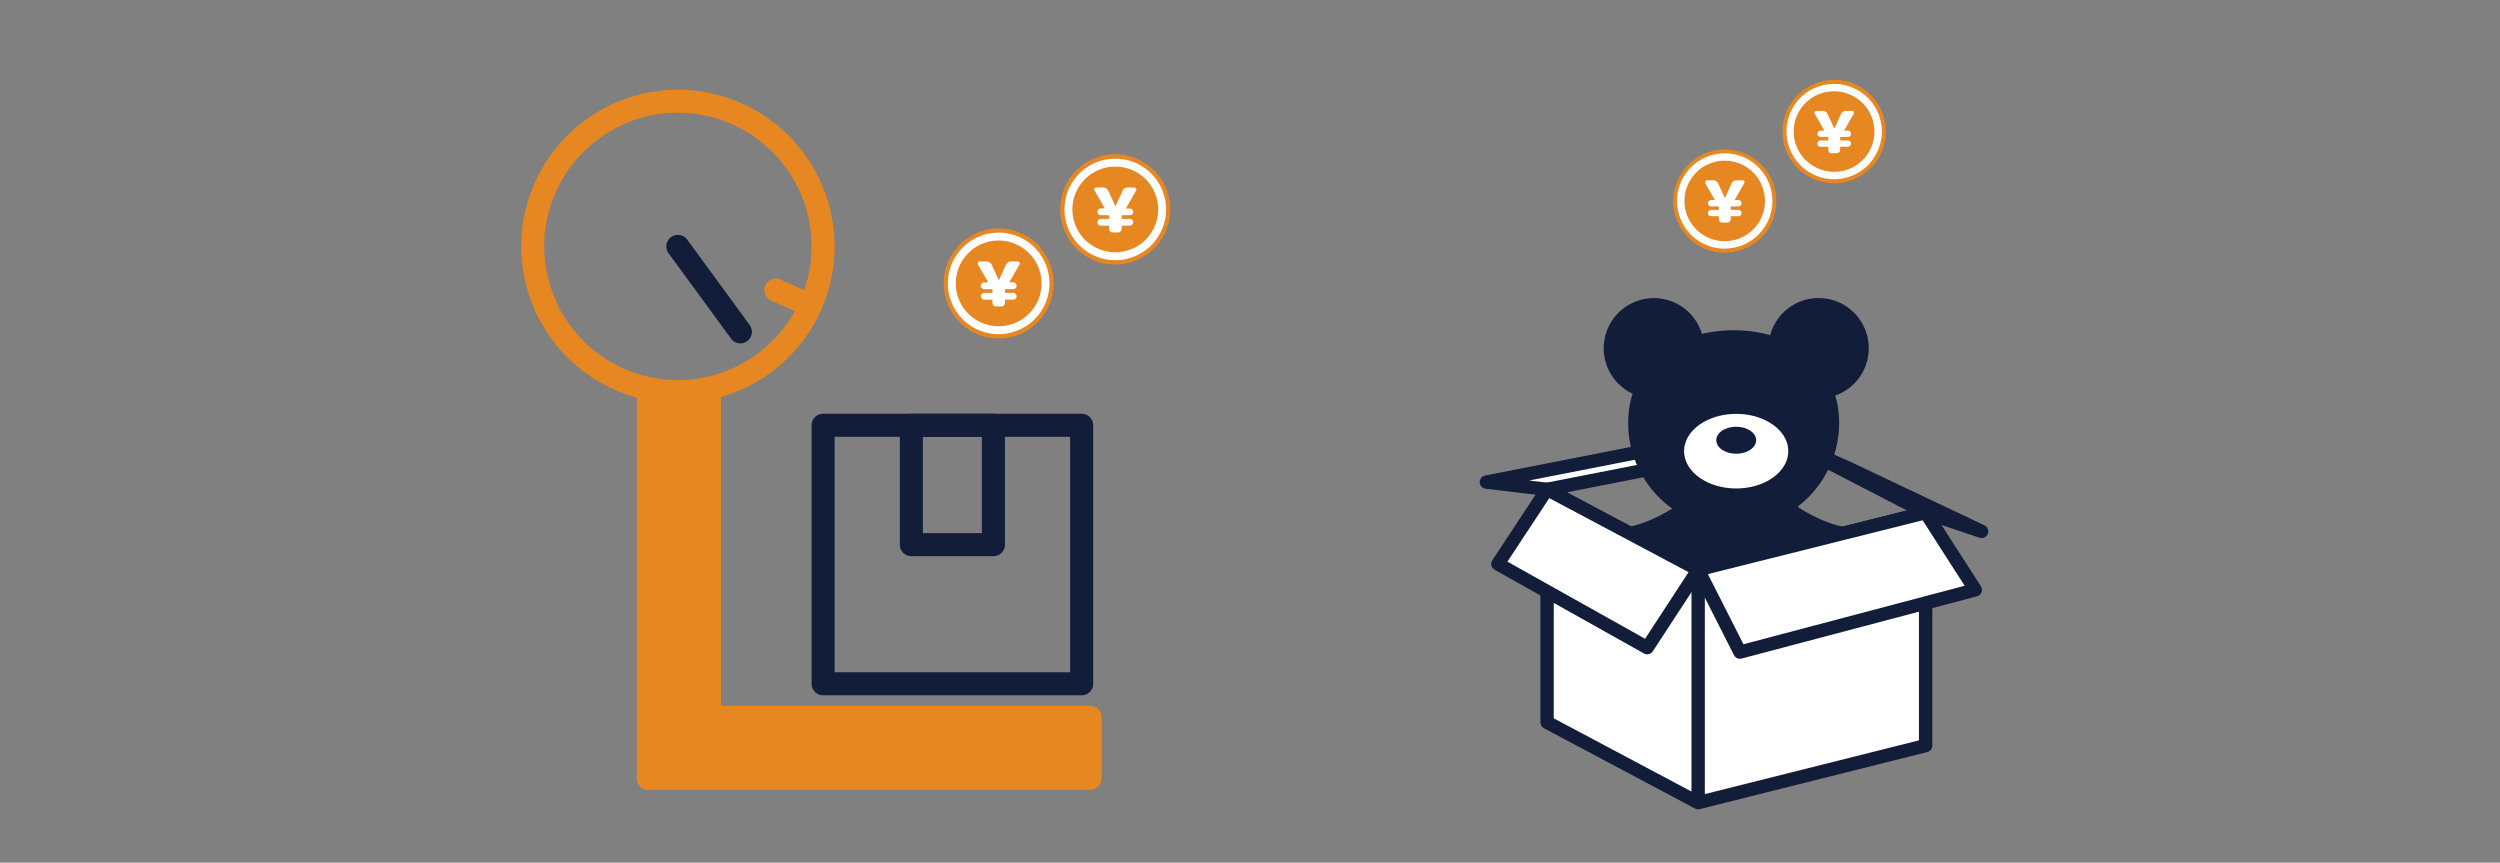 <svg xmlns="http://www.w3.org/2000/svg" xml:space="preserve" width="561.27" height="193.67"><rect width="100%" height="100%" fill="#808080" stroke="none"/><path fill="#FFF" stroke="#121D39" stroke-linejoin="round" stroke-miterlimit="10" stroke-width="3" d="m388 97.58-54.3 10.65 13.63 1.64 54.3-10.65zM444.89 119.3l-29.94-14.2-13.32-5.88 30.69 15.87z"/><path fill="#FFF" stroke="#121D39" stroke-linejoin="round" stroke-miterlimit="10" d="M406.79 100.89c0 7.02-7.45 12.71-16.64 12.71-9.18 0-16.63-5.7-16.63-12.71 0-7.02 7.45-12.72 16.63-12.72 9.19 0 16.64 5.7 16.64 12.72z"/><g fill="#121D39"><path d="M426.68 135.14c-7.97-1.76-9.3 8.43-9.3 8.43s-6.67-.26-7.65-2.8c-.33-.65-1.27-4.74-2.41-9.95 3.58 2.19 9.17 4.76 14.23 1.52 6.9-4.44 2.96-14.3-3.95-13.8-4.3.3-9.55-1.88-13.85-4.63a5.12 5.12 0 0 1-.05-.25 23.63 23.63 0 0 0 9.2-18.72c0-2.2-.31-4.25-.88-6.14a11.26 11.26 0 1 0-14.6-13.55 30.02 30.02 0 0 0-8.2-1.1c-2.49 0-4.87.28-7.12.82a11.26 11.26 0 1 0-15.56 13.42c-.65 1.99-1 4.18-1 6.55 0 7.93 3.9 14.94 9.88 19.24-4.22 2.62-9.28 4.66-13.43 4.37-6.9-.5-10.85 9.35-3.95 13.8 5.03 3.22 10.58.7 14.17-1.5-1.1 5.1-2.02 9.1-2.34 9.92-.99 2.55-7.65 2.8-7.65 2.8s-1.33-10.2-9.31-8.42c-5.9 1.3-7.2 7.46-3.55 13.74 4.88 8.42 7.84 9.56 14.18 9.32a940.2 940.2 0 0 1 26.26-.6c6.95 0 20.62.38 26.25.6 6.34.25 9.3-.9 14.18-9.32 3.65-6.3 2.34-12.44-3.55-13.75zm-36.88-25.48c-6.46 0-11.7-3.75-11.7-8.37 0-4.63 5.24-8.37 11.7-8.37 6.45 0 11.68 3.74 11.68 8.37 0 4.62-5.23 8.37-11.68 8.37z"/><path d="M389.8 95.8c-2.48 0-4.48 1.36-4.48 3.03 0 1.68 2 3.04 4.48 3.04 2.46 0 4.47-1.36 4.47-3.04 0-1.67-2-3.02-4.47-3.02z"/></g><path fill="#FFF" stroke="#121D39" stroke-linejoin="round" stroke-miterlimit="10" stroke-width="3" d="m432.32 115.09-51.07 12.81v52.3l51.07-12.81zM347.33 109.87l33.92 18.03v52.3l-33.92-18.03z"/><path fill="#FFF" stroke="#121D39" stroke-linejoin="round" stroke-miterlimit="10" stroke-width="3" d="m432.32 115.09-51.07 12.81 9.38 18.5 52.83-13.97zM381.25 127.9l-33.92-18.03-11.04 16.74 33.53 18.79z"/><circle cx="411.79" cy="29.53" r="10.96" fill="#FFF"/><path fill="#E68721" d="M423.16 27.27a11.87 11.87 0 0 0-1.74-4.18 11.53 11.53 0 0 0-11.91-4.94 11.78 11.78 0 0 0-5.93 3.18 12 12 0 0 0-2.51 3.76 11.25 11.25 0 0 0-.89 4.44 11.32 11.32 0 0 0 .89 4.45 11.37 11.37 0 0 0 2.5 3.76 11.53 11.53 0 0 0 5.95 3.17 11.51 11.51 0 0 0 8.7-1.73 11.29 11.29 0 0 0 3.2-3.2 11.06 11.06 0 0 0 1.74-4.18 11.93 11.93 0 0 0 0-4.53zm-.88 4.35a10.84 10.84 0 0 1-1.6 3.85 10.47 10.47 0 0 1-4.8 3.95 10.8 10.8 0 0 1-6.18.62 10.68 10.68 0 0 1-5.48-2.94 10.92 10.92 0 0 1-2.32-3.47 11.01 11.01 0 0 1-.82-4.1 10.85 10.85 0 0 1 1.8-5.94 10.53 10.53 0 0 1 4.8-3.95 10.9 10.9 0 0 1 10.05 1 10.73 10.73 0 0 1 4.76 8.89c0 .7-.07 1.4-.21 2.1z"/><path fill="#E68721" d="M420.13 26.08a8.95 8.95 0 0 0-1.96-2.93 9.12 9.12 0 0 0-6.39-2.65 9.02 9.02 0 0 0-3.45 17.38 9 9 0 0 0 11.8-4.89 8.9 8.9 0 0 0 0-6.91z"/><path fill="#FFF" d="M415.8 24.9c.16 0 .28.08.37.23.09.14.09.28 0 .42l-2.1 3.68c-.02.02-.02.04-.01.06.01.02.03.03.06.03h.73c.2 0 .36.07.5.21.14.14.21.31.21.5a.7.7 0 0 1-.2.51c-.15.14-.32.21-.51.21h-1.54c-.08 0-.14.03-.17.1a.49.49 0 0 0-.02.15v.43c0 .07.04.1.12.1h1.6c.2 0 .37.07.51.2.14.15.21.31.21.51s-.07.37-.2.51c-.15.14-.32.2-.51.2h-1.62c-.07 0-.1.05-.1.13v.57c0 .2-.08.37-.23.52a.68.68 0 0 1-.5.22h-1.2a.68.68 0 0 1-.51-.22.72.72 0 0 1-.22-.52v-.57c0-.08-.04-.12-.11-.12h-1.61a.68.68 0 0 1-.51-.21.67.67 0 0 1-.21-.5c0-.2.07-.37.21-.51.14-.14.3-.21.5-.21h1.62c.07 0 .11-.03.11-.1V31c0-.05 0-.1-.02-.14-.03-.08-.09-.11-.17-.11h-1.53a.69.69 0 0 1-.51-.2.7.7 0 0 1-.21-.52c0-.2.07-.36.21-.5.14-.14.3-.2.5-.2h.72c.03 0 .04-.02.06-.04v-.06l-2.1-3.68a.38.38 0 0 1 0-.43.42.42 0 0 1 .38-.21h1.47c.22 0 .42.06.6.19.2.12.34.29.43.48l1.51 3.27.01.02c.01 0 .02 0 .02-.02l1.49-3.27c.09-.2.23-.36.42-.48.2-.13.4-.2.63-.2h1.41z"/><circle cx="387.21" cy="45.12" r="10.96" fill="#FFF"/><path fill="#E68721" d="M398.59 42.86a11.8 11.8 0 0 0-3.18-5.94 11.59 11.59 0 1 0-14.64 17.84 11.5 11.5 0 0 0 10.88 1.07 11.22 11.22 0 0 0 3.76-2.5 11.44 11.44 0 0 0 3.17-10.46zm-.89 4.35a10.46 10.46 0 0 1-2.93 5.47A10.2 10.2 0 0 1 391.3 55a10.88 10.88 0 0 1-6.18.62 10.69 10.69 0 0 1-5.48-2.93 10.74 10.74 0 0 1-2.93-9.66 11.02 11.02 0 0 1 2.93-5.48 10.82 10.82 0 0 1 7.57-3.13 10.92 10.92 0 0 1 4.1.8 11.16 11.16 0 0 1 3.47 2.33 10.7 10.7 0 0 1 2.92 9.66z"/><path fill="#E68721" d="M395.56 41.66a9 9 0 0 0-4.9-4.89 8.7 8.7 0 0 0-3.45-.69 8.81 8.81 0 0 0-3.46.7 8.66 8.66 0 0 0-2.93 1.95 9.12 9.12 0 0 0-2.64 6.4 8.79 8.79 0 0 0 .68 3.45 9.4 9.4 0 0 0 1.96 2.93 9.39 9.39 0 0 0 2.94 1.95 9.14 9.14 0 0 0 6.92 0 9.6 9.6 0 0 0 2.93-1.96 8.91 8.91 0 0 0 1.95-2.93 8.84 8.84 0 0 0 .51-5.22 9.68 9.68 0 0 0-.51-1.69z"/><path fill="#FFF" d="M391.22 40.5c.16 0 .29.07.37.2.09.15.09.3 0 .43l-2.1 3.69c-.01.01-.02.03 0 .06 0 .02.03.03.06.03h.72a.7.7 0 0 1 .72.71.7.7 0 0 1-.72.72h-1.53c-.09 0-.14.03-.17.1a.53.53 0 0 0-.02.14v.43c0 .07.04.1.11.1h1.61c.2 0 .37.08.5.22.15.13.22.3.22.5s-.07.37-.21.5c-.14.15-.31.21-.51.21h-1.61c-.07 0-.11.05-.11.12v.57c0 .2-.08.37-.22.52a.7.7 0 0 1-.51.22h-1.2a.69.69 0 0 1-.5-.22.72.72 0 0 1-.22-.52v-.57c0-.07-.04-.12-.12-.12h-1.61a.68.68 0 0 1-.5-.2c-.15-.14-.21-.3-.21-.5s.06-.38.2-.52.31-.2.51-.2h1.61c.08 0 .12-.04.12-.1v-.44a.54.54 0 0 0-.03-.14c-.03-.07-.08-.1-.17-.1h-1.53a.7.7 0 0 1-.5-.21.7.7 0 0 1-.21-.5.7.7 0 0 1 .71-.71h.72l.06-.04v-.06l-2.1-3.69a.4.4 0 0 1 0-.42.42.42 0 0 1 .37-.22h1.47c.22 0 .42.07.61.2.2.12.34.28.43.48l1.5 3.27.02.01c.02 0 .01 0 .01-.01l1.5-3.27c.08-.2.22-.36.42-.49.2-.12.4-.19.63-.19h1.4z"/><path fill="#121D39" d="M242.84 156.1H184.8a2.59 2.59 0 0 1-2.59-2.58V95.47a2.58 2.58 0 0 1 2.59-2.58h58.04a2.59 2.59 0 0 1 2.59 2.58v58.05a2.59 2.59 0 0 1-2.59 2.59zm-55.46-5.17h52.87V98.06h-52.87v52.87z"/><path fill="#121D39" d="M223.02 124.87h-18.41a2.58 2.58 0 0 1-2.59-2.58V95.47a2.59 2.59 0 0 1 2.59-2.58h18.41c1.44 0 2.6 1.15 2.6 2.58v26.82a2.59 2.59 0 0 1-2.6 2.58zm-15.82-5.18h13.23V98.06H207.2v21.63z"/><path fill="#E68721" d="M244.72 177.33h-99.16a2.58 2.58 0 0 1-2.6-2.59V87.92a2.58 2.58 0 0 1 2.6-2.59h13.7a2.59 2.59 0 0 1 2.6 2.59v70.52h82.86a2.6 2.6 0 0 1 2.6 2.6v13.7c0 1.44-1.16 2.6-2.6 2.6z"/><path fill="#E68721" d="M152.2 90.5a35.22 35.22 0 0 1-35.18-35.18 35.22 35.22 0 0 1 35.18-35.18 35.22 35.22 0 0 1 35.18 35.18A35.22 35.22 0 0 1 152.2 90.5zm0-65.18c-16.54 0-30 13.46-30 30a30.04 30.04 0 0 0 30 30.01 30.05 30.05 0 0 0 30.01-30.01c0-16.54-13.46-30-30.01-30z"/><path fill="#121D39" d="M166.24 77.09c-.8 0-1.6-.36-2.1-1.05L150.1 56.86a2.59 2.59 0 1 1 4.18-3.07l14.03 19.17a2.6 2.6 0 0 1-2.08 4.13z"/><path fill="#E68721" d="M181.97 71.18c-.35 0-.71-.07-1.06-.23l-7.51-3.34a2.6 2.6 0 1 1 2.11-4.72l7.51 3.34c1.3.57 1.9 2.11 1.3 3.42a2.57 2.57 0 0 1-2.35 1.53z"/><circle cx="250.39" cy="47.02" r="11.68" fill="#FFF"/><path fill="#E68721" d="M262.51 44.61a12.75 12.75 0 0 0-1.85-4.45 12.33 12.33 0 0 0-21.7 2.13 12.03 12.03 0 0 0-.93 4.73 12.13 12.13 0 0 0 .94 4.73 12.16 12.16 0 0 0 4.56 5.55 12.12 12.12 0 0 0 9.27 1.85 12.03 12.03 0 0 0 4.45-1.85 12.09 12.09 0 0 0 3.41-3.42 11.78 11.78 0 0 0 1.85-4.45 12.75 12.75 0 0 0 0-4.82zm-.94 4.63a11.41 11.41 0 0 1-8.96 8.96 11.51 11.51 0 0 1-6.58-.65 11.4 11.4 0 0 1-7.04-10.53 11.62 11.62 0 0 1 .87-4.37 11.8 11.8 0 0 1 2.47-3.7 11.25 11.25 0 0 1 3.7-2.47 11.68 11.68 0 0 1 8.73 0 11.88 11.88 0 0 1 3.7 2.48 11.4 11.4 0 0 1 3.11 10.28z"/><path fill="#E68721" d="M259.29 43.34a9.57 9.57 0 0 0-2.1-3.13 9.7 9.7 0 0 0-6.8-2.81 9.66 9.66 0 0 0-8 4.28 9.48 9.48 0 0 0-1.63 5.34 9.43 9.43 0 0 0 .74 3.68 9.95 9.95 0 0 0 2.08 3.13 9.83 9.83 0 0 0 6.8 2.82 9.74 9.74 0 0 0 6.82-2.83 9.3 9.3 0 0 0 2.08-3.12 9.52 9.52 0 0 0 0-7.36z"/><path fill="#FFF" d="M254.66 42.1c.18 0 .3.07.4.22.1.15.1.3 0 .45l-2.24 3.93a.05.05 0 0 0 0 .06c0 .02.03.04.06.04h.77c.21 0 .4.07.54.22.15.14.22.32.22.53 0 .22-.07.4-.22.55a.73.73 0 0 1-.54.21h-1.63c-.1 0-.15.04-.18.12a.52.52 0 0 0-.03.15v.46c0 .07.04.1.12.1h1.72c.21 0 .4.08.54.23.15.14.22.32.22.54 0 .2-.07.4-.22.53a.72.72 0 0 1-.54.22h-1.72c-.08 0-.12.05-.12.13v.61c0 .21-.07.4-.23.55a.72.72 0 0 1-.54.24h-1.28a.73.73 0 0 1-.54-.24.77.77 0 0 1-.23-.55v-.6c0-.09-.04-.14-.12-.14h-1.72a.72.72 0 0 1-.54-.22.72.72 0 0 1-.22-.53c0-.22.07-.4.22-.54a.74.74 0 0 1 .54-.23h1.72c.08 0 .12-.03.12-.1v-.46c0-.05 0-.1-.03-.15-.03-.08-.09-.12-.18-.12h-1.63a.73.73 0 0 1-.54-.22.74.74 0 0 1-.22-.54c0-.2.07-.38.22-.53a.73.73 0 0 1 .54-.23h.76c.03 0 .05 0 .06-.03.02-.02.02-.05.01-.06l-2.24-3.93a.4.4 0 0 1 0-.45c.1-.15.23-.23.4-.23h1.57c.23 0 .44.07.65.2.2.14.35.31.45.52l1.6 3.49.02.01c.02 0 .01 0 .01-.01l1.6-3.49c.09-.2.23-.38.44-.51.2-.14.43-.2.67-.2h1.51z"/><circle cx="224.21" cy="63.62" r="11.68" fill="#FFF"/><path fill="#E68721" d="M236.33 61.22a12.65 12.65 0 0 0-1.85-4.46 12.35 12.35 0 1 0 1.85 4.46zm-.94 4.63a11.1 11.1 0 0 1-1.7 4.1 11 11 0 0 1-3.15 3.15 11.67 11.67 0 0 1-6.34 1.93 11.4 11.4 0 1 1 11.19-9.18z"/><path fill="#E68721" d="M233.1 59.94a9.6 9.6 0 0 0-5.22-5.2 9.2 9.2 0 0 0-3.68-.74 9.37 9.37 0 0 0-3.68.73 9.26 9.26 0 0 0-3.12 2.09 9.82 9.82 0 0 0-2.63 4.92 9.47 9.47 0 0 0 .54 5.57 9.93 9.93 0 0 0 2.09 3.12 10.02 10.02 0 0 0 3.12 2.09 9.67 9.67 0 0 0 10.5-2.1 9.55 9.55 0 0 0 2.63-4.92 9.68 9.68 0 0 0-.55-5.56z"/><path fill="#FFF" d="M228.48 58.7c.17 0 .3.07.4.22.09.16.09.3 0 .46l-2.24 3.92c-.02.02-.02.04 0 .07 0 .02.03.03.06.03h.77c.21 0 .39.07.54.22.15.15.22.33.22.54a.75.75 0 0 1-.76.76h-1.63c-.1 0-.15.04-.18.1a.57.57 0 0 0-.03.16v.46c0 .07.04.1.12.1h1.72c.21 0 .39.08.54.23.15.15.22.33.22.54 0 .21-.07.4-.22.54a.74.74 0 0 1-.54.22h-1.72c-.08 0-.12.04-.12.13v.6c0 .22-.08.4-.23.56a.75.75 0 0 1-.55.23h-1.27a.73.73 0 0 1-.54-.23.77.77 0 0 1-.23-.56v-.6c0-.09-.04-.13-.13-.13h-1.71a.73.73 0 0 1-.54-.22.72.72 0 0 1-.23-.54c0-.21.08-.4.23-.54a.75.75 0 0 1 .54-.22h1.71c.09 0 .13-.04.13-.11v-.46l-.03-.15c-.03-.08-.09-.11-.18-.11h-1.63a.74.74 0 0 1-.54-.22.74.74 0 0 1-.23-.54c0-.21.08-.39.23-.54a.74.74 0 0 1 .54-.22h.76c.03 0 .04-.01.06-.04.02-.02.02-.04.01-.06l-2.24-3.92a.43.43 0 0 1 0-.46c.09-.15.22-.22.4-.22h1.56c.23 0 .45.06.65.2.2.13.36.3.46.52l1.6 3.48c0 .01 0 .02.02.02s.01 0 .01-.02l1.59-3.48c.1-.21.24-.39.45-.52.2-.14.43-.2.67-.2h1.5z"/></svg>